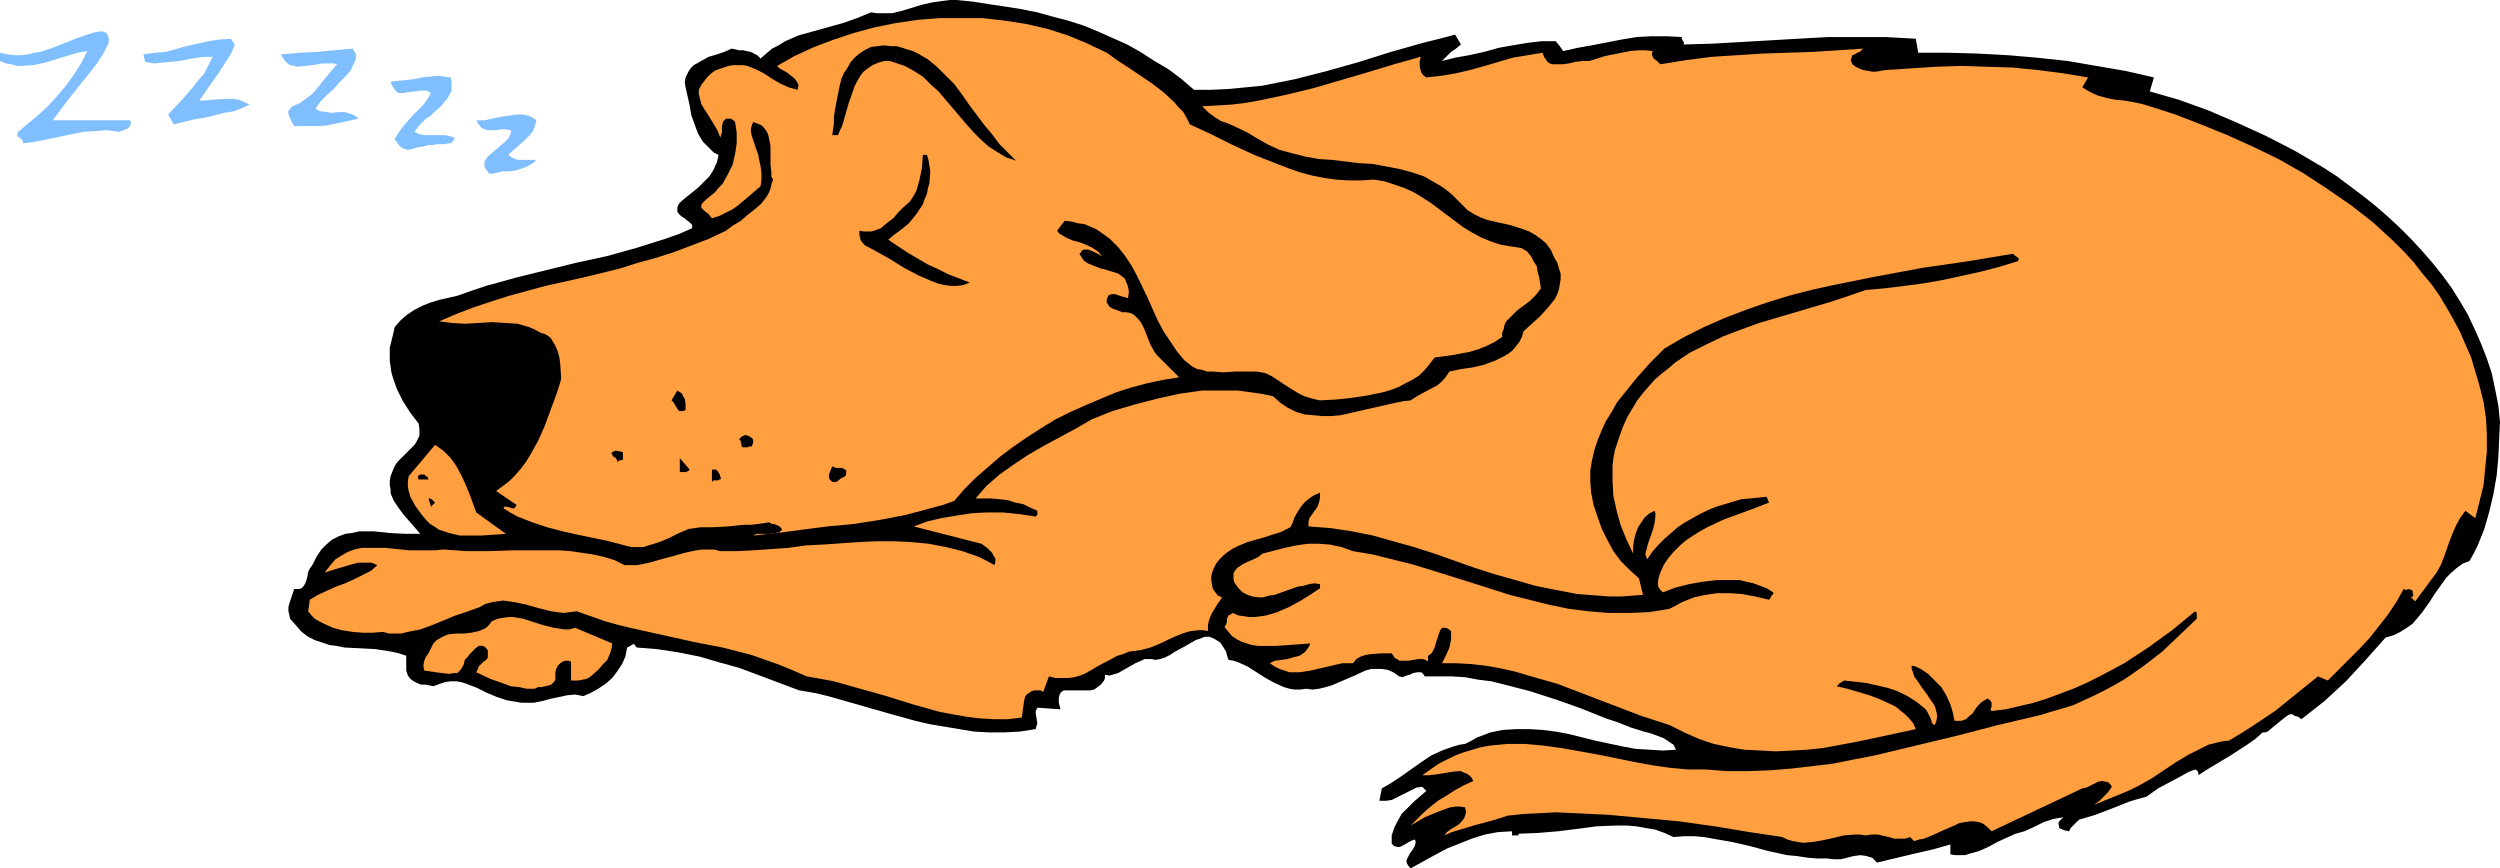 <?xml version="1.0" encoding="UTF-8" standalone="no"?>
<svg
   version="1.0"
   width="129.724mm"
   height="45.058mm"
   id="svg21"
   sodipodi:docname="Dog Sleeping 3.wmf"
   xmlns:inkscape="http://www.inkscape.org/namespaces/inkscape"
   xmlns:sodipodi="http://sodipodi.sourceforge.net/DTD/sodipodi-0.dtd"
   xmlns="http://www.w3.org/2000/svg"
   xmlns:svg="http://www.w3.org/2000/svg">
  <sodipodi:namedview
     id="namedview21"
     pagecolor="#ffffff"
     bordercolor="#000000"
     borderopacity="0.25"
     inkscape:showpageshadow="2"
     inkscape:pageopacity="0.0"
     inkscape:pagecheckerboard="0"
     inkscape:deskcolor="#d1d1d1"
     inkscape:document-units="mm" />
  <defs
     id="defs1">
    <pattern
       id="WMFhbasepattern"
       patternUnits="userSpaceOnUse"
       width="6"
       height="6"
       x="0"
       y="0" />
  </defs>
  <path
     style="fill:#000000;fill-opacity:1;fill-rule:evenodd;stroke:none"
     d="m 234.158,17.611 h 3.394 l 3.394,-0.162 3.394,-0.323 3.232,-0.323 3.232,-0.646 3.232,-0.646 6.302,-1.616 6.302,-1.777 6.141,-1.939 6.302,-1.777 3.232,-0.808 3.07,-0.808 1.131,1.939 -0.97,0.808 -0.97,0.646 -0.808,0.808 -0.97,0.969 2.586,-0.646 2.747,-0.485 2.909,-0.646 2.909,-0.808 2.747,-0.485 2.909,-0.485 2.747,-0.323 h 2.747 l 0.808,0.969 0.323,0.485 0.323,0.485 2.909,-0.646 2.747,-0.485 5.818,-1.131 2.909,-0.485 2.909,-0.162 h 3.07 l 2.909,0.162 v 0.323 l 0.162,0.323 0.323,0.485 -0.162,0.323 5.656,-0.162 5.656,-0.323 11.15,-0.646 5.818,-0.323 h 5.656 5.818 l 5.818,0.323 0.485,2.747 v 0 h 5.818 l 5.818,0.162 5.979,0.323 5.656,0.485 5.979,0.646 5.656,0.969 5.656,0.969 5.656,1.293 -0.808,2.747 5.656,1.616 5.818,2.1 5.656,2.424 5.656,2.585 5.656,2.908 2.747,1.616 2.747,1.616 2.747,1.777 2.586,1.939 2.586,1.939 2.424,1.939 2.424,2.1 2.262,2.1 2.262,2.262 2.101,2.262 2.101,2.424 1.939,2.424 1.778,2.424 1.616,2.585 1.616,2.747 1.293,2.747 1.293,2.908 1.131,2.908 0.97,2.908 0.646,3.07 0.646,3.231 0.323,3.231 -0.162,3.393 -0.162,3.555 -0.323,3.555 -0.646,3.716 -0.808,3.393 -0.97,3.393 -1.293,3.231 -0.808,1.616 -0.808,1.454 -1.293,0.485 -1.131,0.808 -1.131,0.969 -0.97,0.969 -1.616,2.262 -0.808,1.131 -0.808,1.293 -1.616,2.262 -0.808,0.969 -0.97,1.131 -1.131,0.808 -1.293,0.808 -1.293,0.646 -1.616,0.485 -3.878,4.362 -3.878,4.201 -2.101,1.939 -2.101,1.939 -2.262,1.777 -2.262,1.777 -0.646,-0.485 -0.646,-0.162 -0.485,-0.323 h -0.485 l -0.323,0.162 -0.485,0.323 -0.808,0.646 -0.808,0.646 -0.97,0.808 -0.97,0.808 -0.485,0.162 h -0.485 l -1.454,1.293 -1.616,1.131 -3.232,2.1 -3.232,1.939 -1.616,0.969 -1.454,0.969 v -0.323 l -0.162,-0.485 -0.162,-0.162 -0.323,-0.162 -1.293,0.485 -1.131,0.646 -2.424,1.293 -2.424,1.293 -2.262,1.616 -1.778,0.485 -1.616,0.485 -3.232,1.293 -3.394,1.293 -1.616,0.485 -1.616,0.485 -0.646,0.646 -0.485,0.485 -0.485,0.485 -0.323,0.646 -0.808,-0.162 -0.808,-0.323 -0.323,-0.162 v -0.323 l -0.162,-0.485 0.162,-0.485 0.808,-0.808 -0.97,0.162 -0.97,0.162 -1.939,0.646 -1.939,0.969 -1.778,0.808 -1.778,0.485 -1.778,0.808 -1.778,0.808 -1.778,0.969 -1.778,0.808 -1.778,0.485 -0.97,0.323 h -0.808 -1.131 l -0.97,-0.162 v -1.939 l -3.394,0.969 -3.555,0.808 -7.434,1.777 -0.485,-0.485 -0.485,-0.485 -0.646,-0.162 -0.485,-0.162 -1.131,-0.162 -1.293,0.162 -1.293,0.323 -1.293,0.323 h -1.293 l -1.454,-0.162 h -1.939 l -1.939,-0.162 -2.101,-0.323 -1.778,-0.162 -3.717,-0.808 -3.555,-0.969 -3.555,-0.808 -3.717,-0.646 -1.778,-0.323 -1.939,-0.162 h -1.939 l -2.101,0.162 -1.778,-0.808 -1.778,-0.646 -1.939,-0.323 -1.778,-0.323 -1.939,-0.162 h -1.939 l -3.878,0.162 -3.717,0.485 -3.878,0.485 -3.878,0.323 -3.878,0.162 v 0.162 0.162 h -0.323 -0.646 -0.323 v -0.808 l -2.747,0.162 -2.586,0.485 -2.586,0.808 -2.424,0.969 -2.424,0.969 -2.424,1.293 -4.686,2.585 -0.323,-0.323 -0.323,-0.485 -0.162,-0.323 v -0.485 l 0.323,-0.646 0.323,-0.646 0.485,-0.646 0.485,-0.808 0.162,-0.646 v -0.323 l -0.162,-0.323 -0.485,0.162 -0.646,0.323 -1.131,0.646 -0.646,0.323 h -0.485 l -0.646,-0.162 -0.323,-0.323 -0.162,-0.162 v -0.808 -0.808 l 0.485,-1.454 0.646,-1.293 0.808,-1.454 1.131,-1.131 1.293,-1.293 2.424,-2.1 -0.808,-0.808 -1.131,0.162 -0.97,0.485 -1.939,0.969 -0.97,0.485 -0.97,0.485 -1.131,0.162 h -0.646 -0.646 l 0.485,-2.424 1.939,-1.131 1.939,-1.293 3.878,-2.747 1.939,-1.293 2.101,-0.969 2.262,-0.808 1.131,-0.323 1.131,-0.162 1.293,-0.646 1.131,-0.646 1.293,-0.485 1.293,-0.485 2.424,-0.485 2.586,-0.162 h 2.586 l 2.586,0.162 2.586,0.323 2.586,0.485 5.171,1.293 5.333,1.131 2.586,0.485 2.747,0.162 2.586,0.162 2.586,-0.162 -0.485,-0.969 -0.97,-0.646 -0.97,-0.646 -1.293,-0.485 -1.293,-0.485 -1.293,-0.323 -2.586,-0.808 -2.424,-0.969 -2.424,-0.808 -4.848,-1.939 -5.01,-1.777 -5.01,-1.616 -5.01,-1.293 -2.586,-0.646 -2.586,-0.323 -2.586,-0.485 -2.586,-0.162 h -2.747 -2.586 l -0.162,-0.323 -0.323,-0.323 -0.162,-0.162 h -0.323 -0.485 l -0.808,0.162 -0.646,0.323 -0.646,0.162 -0.808,0.323 -0.646,-0.162 -1.131,-0.808 -1.131,-0.485 -1.131,-0.162 h -1.131 -0.97 l -1.131,0.323 -2.101,0.969 -2.262,0.969 -2.262,0.969 -1.131,0.323 -1.293,0.323 -1.293,0.162 -1.293,-0.162 -1.131,0.162 h -1.131 l -0.97,-0.162 -1.131,-0.323 -1.778,-0.808 -1.778,-0.969 -1.778,-1.131 -1.778,-1.131 -1.778,-0.808 -0.97,-0.323 -0.97,-0.162 -0.323,-0.969 -0.162,-0.646 -0.485,-0.808 -0.323,-0.485 -0.323,-0.485 -0.485,-0.323 -0.808,-0.485 -0.808,-0.323 h -0.97 l -0.808,0.323 -0.97,0.323 -1.939,1.131 -2.101,1.131 -0.97,0.646 -0.97,0.485 -0.97,0.323 -0.97,0.162 -0.646,-0.162 h -0.808 -0.646 l -0.646,0.323 -1.131,0.485 -2.262,1.293 -1.131,0.646 -1.131,0.323 -0.646,0.162 -0.808,-0.162 v 0.646 l -0.162,0.485 -0.646,0.808 -0.646,0.485 -0.646,0.485 -0.808,0.162 h -0.97 -1.778 -0.808 -0.808 -0.808 l -0.485,0.323 -0.323,0.485 -0.162,0.646 v 0.485 0.485 l 0.162,0.646 0.162,0.646 -4.525,-0.323 -0.323,0.646 v 0.485 l 0.162,0.969 0.162,0.969 -0.162,0.485 -0.162,0.646 -3.07,0.485 -3.07,0.162 h -3.07 l -2.909,-0.162 -2.909,-0.485 -2.909,-0.485 -2.909,-0.485 -2.747,-0.646 -5.818,-1.616 -5.656,-1.616 -5.656,-1.616 -2.747,-0.646 -2.909,-0.485 -7.757,-2.908 -3.878,-1.454 -4.04,-1.131 -3.878,-1.131 -4.04,-0.808 -4.202,-0.646 -4.04,-0.323 -0.323,-0.323 -0.162,-0.323 h -0.162 -0.162 l -0.485,0.323 -0.646,0.323 -0.162,0.969 -0.162,0.808 -0.646,1.454 -0.97,1.454 -0.97,1.293 -1.293,1.131 -1.454,0.969 -1.454,0.808 -1.454,0.646 -0.808,-0.162 -0.808,-0.162 -1.616,0.162 -1.454,0.323 -1.616,0.323 -1.778,0.485 -1.616,0.323 h -1.616 -0.808 l -0.97,-0.162 -0.97,-0.162 -0.97,-0.162 -1.939,-0.646 -1.939,-0.808 -1.939,-0.969 -2.101,-0.808 -0.97,-0.323 -0.97,-0.162 H 88.395 l -1.131,0.162 -0.97,0.323 -1.293,0.485 -1.616,-0.323 h -0.808 l -0.808,-0.323 -0.646,-0.323 -0.646,-0.485 -0.485,-0.646 -0.323,-0.969 v -2.908 l -1.454,-0.485 -1.454,-0.323 -3.07,-0.485 -3.07,-0.162 -3.07,-0.162 -1.616,-0.323 -1.293,-0.162 -1.454,-0.485 -1.454,-0.485 -1.293,-0.646 -1.293,-0.969 -1.131,-1.293 -1.131,-1.293 -0.162,-0.808 -0.162,-0.646 v -0.808 l 0.162,-0.646 0.485,-1.454 0.485,-1.454 h 0.646 0.323 l 0.485,-0.162 0.323,-0.323 0.323,-0.485 0.323,-0.808 0.162,-0.646 0.162,-0.969 0.323,-0.646 0.485,-0.646 0.808,-1.616 0.97,-1.454 0.97,-0.969 1.131,-0.969 1.293,-0.646 1.293,-0.485 1.293,-0.162 1.454,-0.323 h 1.454 1.454 l 3.07,0.323 3.07,0.162 h 2.909 l -0.97,-1.131 -1.131,-1.293 -1.131,-1.293 -0.97,-1.293 -0.97,-1.454 -0.646,-1.454 v -0.808 l -0.162,-0.808 v -0.808 l 0.162,-0.969 0.323,-0.808 0.323,-0.808 0.323,-0.646 0.485,-0.646 2.101,-2.1 1.131,-1.131 0.323,-0.485 0.323,-0.646 0.323,-0.646 V 84.664 84.018 l -0.162,-0.969 -1.616,-2.1 -1.454,-2.262 -1.131,-2.262 -0.808,-2.262 -0.323,-1.131 -0.162,-1.131 -0.162,-1.131 v -1.293 -1.293 l 0.323,-1.293 0.323,-1.293 0.323,-1.454 1.131,-1.293 1.293,-1.131 1.454,-0.969 1.616,-0.808 1.616,-0.646 1.616,-0.485 3.555,-0.808 2.747,-0.969 2.909,-0.969 5.818,-1.616 11.797,-2.908 5.979,-1.293 5.818,-1.616 5.656,-1.777 2.747,-0.969 2.586,-1.131 v -0.323 -0.323 l -0.485,-0.485 -0.646,-0.485 -0.323,-0.323 -0.323,-0.162 -0.646,-0.485 -0.485,-0.646 v -0.323 -0.485 l 0.162,-0.485 0.323,-0.485 1.131,-0.969 2.424,-1.939 1.131,-1.131 1.131,-1.131 0.808,-1.293 0.646,-1.454 0.162,-0.646 0.162,-0.808 -0.97,-0.485 -0.808,-0.808 -0.646,-0.646 -0.646,-0.646 -0.97,-1.616 -0.646,-1.777 -0.646,-1.777 -0.323,-1.939 -0.808,-3.555 -0.162,-0.969 0.162,-0.969 0.323,-0.646 0.323,-0.646 0.485,-0.646 0.485,-0.485 1.454,-0.808 1.454,-0.808 1.616,-0.485 1.454,-0.485 1.454,-0.646 1.454,0.323 h 0.808 l 0.646,0.162 0.808,0.162 0.646,0.323 0.646,0.323 0.646,0.646 1.131,-0.969 1.131,-0.969 1.293,-0.646 1.293,-0.808 2.586,-1.131 2.909,-0.808 5.818,-1.616 2.747,-0.969 2.747,-1.131 1.131,0.162 h 1.131 1.939 l 1.939,-0.485 3.717,-1.131 2.101,-0.485 2.262,-0.323 L 186.325,0 h 1.293 l 3.232,0.323 3.07,0.485 3.232,0.485 3.07,0.485 3.232,0.646 2.909,0.808 3.07,0.808 3.07,0.969 2.747,1.131 2.909,1.293 2.909,1.293 2.586,1.454 2.747,1.777 2.747,1.616 2.586,1.939 z"
     id="path1" />
  <path
     style="fill:#ff9f3f;fill-opacity:1;fill-rule:evenodd;stroke:none"
     d="m 233.35,24.397 4.202,1.939 4.202,2.1 4.202,1.939 4.525,1.777 2.101,0.808 2.262,0.808 2.424,0.646 2.424,0.485 2.262,0.323 2.424,0.162 h 2.586 l 2.424,-0.162 2.101,0.323 1.939,0.646 1.939,0.646 1.778,0.808 1.616,0.969 1.778,1.131 3.232,2.424 3.232,2.424 1.616,0.969 1.778,0.969 1.939,0.808 1.939,0.646 1.939,0.323 2.101,0.323 1.131,0.646 0.808,0.969 0.485,0.969 0.646,0.969 0.162,1.131 0.323,1.131 0.323,2.1 -0.97,1.293 -1.131,1.131 -2.586,1.939 -0.97,0.969 -1.131,1.131 -0.323,0.646 -0.162,0.808 -0.323,0.808 v 0.808 l -1.454,0.969 -1.616,0.808 -1.616,0.646 -1.616,0.485 -3.394,0.646 -3.555,0.485 -0.97,1.293 -0.97,1.131 -1.131,1.131 -1.293,0.808 -1.293,0.646 -1.454,0.808 -1.293,0.485 -1.616,0.485 -3.07,0.646 -3.232,0.485 -3.07,0.323 -3.07,0.162 -1.454,-0.323 -1.616,-0.485 -1.293,-0.646 -1.293,-0.808 -1.293,-0.808 -2.424,-1.616 -1.293,-0.646 -0.808,-0.162 -0.97,-0.162 h -2.101 -2.101 l -2.262,0.162 -2.101,-0.162 h -1.131 l -0.97,-0.323 -0.97,-0.162 -0.97,-0.485 -0.808,-0.646 -0.808,-0.646 -1.454,-1.777 -1.293,-1.939 -1.293,-1.939 -1.131,-2.1 -1.939,-4.362 -2.101,-4.362 -1.131,-2.1 -1.293,-1.939 -1.293,-1.616 -1.616,-1.616 -1.778,-1.293 -0.97,-0.646 -1.131,-0.485 -1.131,-0.485 -1.293,-0.162 -1.131,-0.323 -1.454,-0.162 -1.454,1.939 0.323,0.485 0.485,0.323 1.131,0.646 1.131,0.485 1.293,0.323 1.293,0.485 1.293,0.646 0.97,0.646 0.485,0.485 0.485,0.646 -0.162,-0.162 -0.485,-0.323 -0.646,-0.323 -0.646,-0.323 -0.808,-0.323 h -0.808 -0.162 l -0.323,0.162 -0.162,0.323 -0.323,0.323 0.485,0.808 0.485,0.646 0.808,0.485 0.808,0.323 1.616,0.646 0.808,0.162 0.97,0.323 1.616,0.485 0.646,0.485 0.646,0.485 0.323,0.808 0.323,0.808 0.162,0.969 -0.162,1.293 -0.485,-0.162 -0.646,-0.162 -1.454,-0.485 h -0.646 l -0.485,0.162 -0.162,0.162 -0.162,0.323 -0.162,0.485 v 0.485 l 0.323,0.485 0.162,0.323 0.808,0.485 0.97,0.323 0.808,0.323 h 0.808 l 0.808,0.162 0.646,0.323 0.485,0.485 0.485,0.485 0.485,0.646 0.646,1.293 1.131,2.908 0.808,1.454 0.485,0.646 0.485,0.485 3.878,3.878 -3.07,0.485 -3.07,0.646 -3.07,0.808 -3.07,0.969 -3.07,1.293 -3.07,1.293 -2.909,1.293 -2.909,1.454 -2.909,1.777 -2.747,1.777 -2.586,1.777 -2.586,1.939 -2.424,2.1 -2.424,2.1 -2.262,2.262 -1.939,2.262 -2.262,0.808 -2.424,0.646 -4.848,1.293 -5.01,0.969 -5.171,0.808 -5.171,0.485 -5.01,0.646 -4.848,0.646 -4.686,0.485 0.646,-0.323 h 0.808 2.262 l 0.646,-0.162 0.808,-0.162 0.485,-0.485 -0.162,-0.323 -0.323,-0.323 -0.646,-0.323 -0.485,-0.162 h -0.323 l -0.646,-0.323 -0.97,0.162 -1.131,0.162 -1.454,0.162 h -1.454 l -3.07,0.323 -3.07,0.162 h -1.293 -0.97 l -1.131,0.162 -1.131,0.162 -1.939,0.808 -1.939,0.969 -1.939,0.808 -2.101,0.646 -0.97,0.323 h -1.293 -1.131 l -1.293,-0.323 -3.07,-0.808 -3.07,-0.646 -3.07,-0.646 -2.909,-0.646 -3.07,-0.808 -2.909,-0.969 -2.909,-1.131 -1.454,-0.808 -1.293,-0.808 0.162,-0.323 h 0.323 l 0.808,0.162 0.323,0.162 h 0.485 l 0.162,-0.162 0.323,-0.485 -4.04,-2.747 1.293,-0.969 1.293,-0.969 1.131,-1.131 1.131,-1.293 0.97,-1.293 0.808,-1.293 1.616,-2.908 1.293,-2.908 1.131,-3.07 1.131,-3.07 0.485,-1.454 0.485,-1.616 -0.162,-2.585 -0.162,-1.454 -0.323,-1.293 -0.485,-1.131 -0.646,-1.131 -0.323,-0.485 -0.646,-0.485 -0.646,-0.323 -0.646,-0.162 -1.131,-0.646 -1.131,-0.485 -1.131,-0.323 -1.131,-0.323 -2.424,-0.162 -2.586,-0.162 -2.586,0.162 -2.747,0.162 -2.586,-0.162 -2.424,-0.323 3.394,-1.454 3.394,-1.293 3.394,-1.131 3.555,-1.131 7.11,-1.939 7.272,-1.616 7.272,-1.777 3.555,-1.131 3.555,-0.969 3.555,-1.131 3.394,-1.293 3.394,-1.293 3.394,-1.616 1.293,-0.969 1.616,-0.969 1.293,-1.131 1.454,-1.131 1.293,-1.131 0.97,-1.293 0.485,-0.808 0.323,-0.808 0.162,-0.808 0.323,-0.969 -0.323,-0.646 v -0.808 l -0.162,-1.616 v -1.777 -1.777 l -0.323,-1.616 -0.162,-0.646 -0.323,-0.646 -0.485,-0.646 -0.485,-0.485 -0.808,-0.323 -0.808,-0.323 -0.323,0.808 -0.162,0.808 0.162,0.969 0.323,0.969 0.646,1.939 0.323,0.808 0.162,0.969 0.323,1.454 0.162,1.293 v 1.293 l -0.162,1.293 -2.262,1.939 -2.101,1.777 -1.131,0.808 -1.293,0.646 -1.293,0.646 -1.454,0.485 -0.808,-0.969 -0.485,-0.323 -0.485,-0.485 -0.323,-0.323 v -0.485 l 0.162,-0.323 0.162,-0.162 0.323,-0.323 0.323,-0.323 0.808,-0.646 0.97,-0.808 0.646,-0.808 0.808,-0.808 0.97,-1.777 0.97,-1.939 0.485,-2.1 0.323,-2.1 v -2.1 l -0.323,-2.1 -0.323,-0.323 -0.485,-0.323 h -0.485 -0.485 l -0.485,0.485 -0.162,0.323 -0.162,0.969 v 0.969 l -0.162,0.485 -0.162,0.485 -0.485,-1.293 -0.646,-1.131 -1.293,-2.1 -0.646,-0.969 -0.646,-1.131 -0.323,-1.293 -0.162,-0.646 v -0.808 l 0.485,-0.969 0.646,-0.808 0.485,-0.646 0.646,-0.646 0.808,-0.646 0.808,-0.323 0.97,-0.323 0.97,-0.323 0.97,-0.162 h 0.97 0.97 l 0.808,0.162 1.616,0.646 1.616,0.808 1.454,0.969 1.616,0.969 1.778,0.808 1.778,0.485 0.162,-0.969 -0.323,-0.646 -0.485,-0.646 -0.646,-0.485 -0.808,-0.646 -1.454,-0.808 -0.485,-0.485 3.394,-1.939 3.878,-1.777 3.878,-1.454 3.878,-1.293 4.202,-1.131 4.04,-0.808 4.363,-0.646 4.202,-0.323 h 4.363 4.202 l 4.202,0.485 4.202,0.646 4.202,0.969 4.04,1.293 3.878,1.616 3.717,1.777 2.262,1.616 2.262,1.454 4.525,3.07 2.101,1.616 2.101,1.939 0.808,0.969 0.97,0.969 0.646,1.131 z"
     id="path2" />
  <path
     style="fill:#7fbfff;fill-opacity:1;fill-rule:evenodd;stroke:none"
     d="m 21.331,8.402 -0.97,1.939 -1.131,1.777 -1.454,1.939 -1.454,1.777 -3.07,3.878 -2.909,3.878 h 15.19 l 0.162,0.485 -0.162,0.485 -0.162,0.323 -0.323,0.323 -0.808,0.323 -0.97,0.323 -2.262,-0.323 -2.262,0.162 -2.424,0.162 -2.424,0.485 -2.262,0.485 -4.686,0.969 -2.424,0.323 V 27.79 L 4.363,27.467 3.878,26.983 3.555,26.821 3.394,26.659 V 26.336 L 3.555,25.852 5.494,24.236 7.434,22.62 9.373,20.843 11.15,18.904 l 1.778,-2.1 1.616,-2.262 1.454,-2.262 1.131,-2.262 -0.97,0.162 -0.97,0.162 -2.101,0.646 -2.101,0.646 -2.101,0.646 -2.262,0.485 -2.262,0.162 H 3.232 L 2.262,12.603 1.131,12.441 0,11.956 v -1.616 0 l 1.454,0.323 1.293,0.162 h 1.454 l 1.293,-0.162 1.293,-0.323 1.131,-0.162 2.424,-0.808 4.848,-1.939 2.424,-0.808 1.131,-0.323 1.293,-0.162 0.485,0.162 0.323,0.162 0.162,0.162 0.162,0.323 0.162,0.646 z"
     id="path3" />
  <path
     style="fill:#7fbfff;fill-opacity:1;fill-rule:evenodd;stroke:none"
     d="m 46.056,8.725 -0.646,1.616 -0.808,1.293 -1.778,2.747 -1.939,2.747 -1.778,2.585 h 1.131 l 1.293,-0.162 2.747,-0.162 h 1.293 l 1.293,0.162 1.131,0.485 0.97,0.485 -1.454,0.646 -1.616,0.646 -1.939,0.323 -1.939,0.485 -1.939,0.485 -2.101,0.323 -1.939,0.485 -1.939,0.485 -1.131,-1.939 2.586,-2.747 2.262,-2.585 1.131,-1.454 1.131,-1.293 0.808,-1.616 0.808,-1.616 h -1.616 l -1.454,0.162 -1.778,0.323 -1.616,0.323 -3.394,0.323 -1.616,0.162 -1.778,-0.323 -0.323,-1.454 2.262,-0.323 2.101,-0.162 4.04,-1.131 4.363,-0.969 2.101,-0.323 2.262,-0.162 z"
     id="path4" />
  <path
     style="fill:#000000;fill-opacity:1;fill-rule:evenodd;stroke:none"
     d="m 199.253,31.507 -1.939,-0.646 -1.616,-0.969 -1.778,-1.131 -1.454,-1.293 -1.454,-1.454 -1.454,-1.616 -2.747,-3.231 -2.747,-3.231 -1.616,-1.454 -1.454,-1.454 -1.778,-1.131 -1.778,-0.969 -1.939,-0.646 -0.97,-0.323 h -1.131 l -1.131,0.323 -1.131,0.485 -0.97,0.646 -0.808,0.646 -0.646,0.808 -0.646,1.131 -0.485,0.969 -0.323,0.969 -0.808,2.262 -0.646,2.262 -0.646,2.262 -0.485,0.969 -0.323,0.808 h -1.131 l 0.323,-2.262 v -1.293 l 0.162,-1.131 0.485,-2.585 0.485,-2.424 0.323,-1.293 0.485,-1.131 0.646,-0.969 0.646,-1.131 0.808,-0.969 0.97,-0.808 0.97,-0.646 1.293,-0.646 1.293,-0.162 1.293,-0.162 1.293,0.162 h 1.131 l 1.131,0.323 0.97,0.323 1.131,0.323 0.97,0.485 1.939,1.131 1.778,1.454 1.616,1.616 1.778,1.777 1.454,1.939 1.454,2.1 2.909,3.878 1.616,1.939 1.454,1.939 1.616,1.616 z"
     id="path5" />
  <path
     style="fill:#7fbfff;fill-opacity:1;fill-rule:evenodd;stroke:none"
     d="m 69.811,10.664 v 0.808 l -0.323,0.808 -0.323,0.646 -0.323,0.808 -1.131,1.293 -1.131,1.131 -1.131,1.293 -1.293,1.131 -1.293,1.293 -0.97,1.454 0.485,0.323 0.485,0.162 1.131,0.162 1.131,0.162 1.293,-0.162 h 1.131 l 1.131,0.323 0.808,0.323 0.485,0.323 0.323,0.323 -2.909,0.646 -3.07,0.646 -1.616,0.162 h -1.616 -1.616 -1.778 l -0.485,-0.808 -0.485,-1.131 -0.162,-0.485 v -0.485 l 0.323,-0.485 0.485,-0.485 1.454,-0.646 1.131,-0.808 1.293,-0.969 0.97,-1.131 1.939,-2.424 1.939,-2.262 -0.646,-0.162 h -0.808 -1.454 l -1.778,0.323 -1.454,0.162 -1.616,0.162 -0.646,-0.162 -0.808,-0.162 -0.485,-0.323 -0.485,-0.485 -0.485,-0.646 -0.323,-0.646 1.939,-0.162 1.778,-0.162 3.394,-0.162 1.454,-0.162 1.778,-0.162 1.778,-0.162 1.939,-0.162 z"
     id="path6" />
  <path
     style="fill:#ff9f3f;fill-opacity:1;fill-rule:evenodd;stroke:none"
     d="m 325.624,12.603 5.01,-0.808 5.01,-0.646 5.01,-0.323 5.01,-0.323 9.858,-0.323 5.01,-0.323 4.848,-0.323 -0.323,0.323 -0.323,0.323 -0.485,0.162 -0.485,0.323 -0.485,0.162 -0.162,0.485 -0.162,0.646 0.162,0.162 0.162,0.485 0.646,0.485 0.646,0.323 0.808,0.323 0.97,0.162 0.808,0.162 h 0.808 l 0.808,-0.162 0.97,-0.162 5.01,-0.323 5.01,-0.323 5.01,-0.162 4.848,0.162 5.01,0.162 5.01,0.485 5.01,0.646 4.848,0.808 -1.131,1.939 1.616,0.969 1.454,0.646 1.778,0.485 1.616,0.323 1.778,0.162 1.778,0.323 1.616,0.323 1.616,0.485 5.01,1.616 5.01,1.939 5.171,2.1 5.01,2.262 5.01,2.424 4.848,2.747 4.686,3.07 4.686,3.231 4.363,3.393 2.101,1.939 1.939,1.777 1.939,1.939 1.939,2.1 1.616,2.1 1.778,2.1 1.616,2.262 1.454,2.424 1.293,2.262 1.293,2.424 1.131,2.585 1.131,2.585 0.808,2.747 0.808,2.747 0.808,3.231 0.485,3.231 0.162,3.231 v 3.231 l -0.323,3.231 -0.323,3.393 -0.808,3.231 -0.808,3.231 -1.939,-1.454 -0.97,1.293 -0.808,1.454 -0.646,1.454 -0.646,1.616 -1.131,3.231 -0.646,1.616 -0.808,1.454 -4.202,5.655 -0.808,-0.808 0.323,-0.162 0.162,-0.162 -0.162,-0.485 v -0.162 -0.323 l -0.323,-0.162 -0.485,-0.162 -0.485,0.162 -0.485,-0.162 -1.454,2.585 -1.616,2.424 -1.778,2.262 -1.778,2.262 -1.939,2.1 -2.101,2.1 -4.202,4.201 -1.939,-0.808 -4.202,3.393 -4.202,3.393 -4.363,2.908 -2.262,1.454 -2.424,1.454 -1.454,0.162 -1.293,0.323 -1.293,0.323 -1.293,0.646 -2.586,1.293 -2.424,1.454 -2.424,1.616 -2.424,1.616 -2.586,1.454 -1.293,0.646 -1.454,0.646 -5.979,2.424 1.131,-0.808 0.808,-0.808 0.808,-0.808 0.808,-1.131 -0.323,-0.485 -0.323,-0.323 -0.323,-0.162 h -0.162 l -0.808,-0.162 -0.808,0.162 -1.616,0.808 -0.646,0.323 -0.808,0.162 -17.776,8.402 -0.808,-0.808 -0.808,-0.646 -0.808,-0.323 -0.97,-0.162 h -0.808 l -1.131,0.162 -0.97,0.162 -0.97,0.485 -1.939,0.808 -2.101,0.969 -1.939,0.808 -0.97,0.162 -0.97,0.323 -0.808,-0.808 -0.97,0.323 h -0.97 -1.131 l -1.131,-0.323 -2.101,-0.485 h -1.293 l -1.131,0.162 -1.131,-0.162 h -0.97 l -2.101,0.162 -2.101,0.485 -2.101,0.485 -1.939,0.323 -1.939,0.162 -0.97,-0.162 -0.97,-0.162 -1.131,-0.323 -0.97,-0.485 -6.464,-0.969 -6.787,-1.131 -6.949,-0.969 -6.949,-0.646 -6.949,-0.646 -3.394,-0.162 -3.394,-0.162 -3.394,-0.162 -3.232,0.162 -3.232,0.162 -3.07,0.323 -3.07,0.969 -3.07,0.808 -3.232,0.969 -1.616,0.485 -1.454,0.646 0.485,-0.646 0.646,-0.485 0.808,-0.485 0.808,-0.485 0.646,-0.646 0.485,-0.646 0.323,-0.969 v -0.485 l -0.162,-0.646 -0.97,-0.162 h -0.808 l -1.131,0.162 -0.97,0.323 -2.101,0.808 -1.939,0.808 -2.747,1.616 1.131,-1.131 1.131,-1.131 1.454,-1.293 1.616,-1.293 1.616,-0.969 1.778,-1.131 1.778,-0.969 1.778,-0.808 -0.323,-0.646 -0.485,-0.485 -0.485,-0.323 -0.485,-0.162 -0.646,-0.323 h -0.485 l -1.454,0.162 -2.909,0.485 -1.454,0.162 h -1.293 l 1.616,-1.131 1.616,-1.131 1.616,-0.808 1.616,-0.808 1.778,-0.646 1.616,-0.485 1.616,-0.485 1.778,-0.323 1.778,-0.162 1.616,-0.162 h 3.555 l 3.555,0.323 3.555,0.485 7.272,1.293 7.11,1.454 3.555,0.646 3.394,0.485 3.555,0.323 h 3.394 l 4.202,0.323 h 4.202 l 4.202,-0.162 4.04,-0.323 4.202,-0.485 4.04,-0.485 4.04,-0.808 4.202,-0.808 8.08,-1.939 8.08,-1.939 8.08,-2.1 8.242,-1.939 2.101,-0.646 2.262,-0.646 2.101,-0.646 2.101,-0.969 2.101,-0.969 1.939,-0.969 2.101,-1.131 1.939,-1.131 3.717,-2.585 3.555,-2.747 3.394,-3.231 3.394,-3.231 v -0.485 -0.323 -0.323 l -0.323,-0.323 -4.525,3.716 -4.686,3.393 -4.686,3.07 -2.424,1.293 -2.424,1.293 -2.586,1.293 -2.586,1.131 -2.586,0.969 -2.586,0.969 -2.586,0.808 -2.747,0.646 -2.747,0.646 -2.747,0.323 -0.162,-0.162 v -0.323 l 0.162,-0.323 v -0.808 l -0.162,-0.323 -0.323,-0.323 -0.323,-0.162 -1.131,0.646 -0.646,0.646 -0.646,0.808 -0.485,0.808 -0.646,0.485 -0.646,0.646 -0.485,0.162 -0.485,0.162 h -0.646 -0.646 l -0.323,-1.616 -0.485,-1.616 -0.808,-1.777 -0.97,-1.616 -1.293,-1.293 -1.293,-1.293 -1.454,-0.969 -0.97,-0.485 -0.808,-0.162 v 0.646 l 0.323,0.808 0.162,0.646 0.485,0.646 0.97,1.454 0.97,1.293 0.97,1.454 0.485,0.646 0.323,0.808 0.162,0.646 0.162,0.808 -0.162,0.969 -0.323,0.808 -0.323,-0.162 -0.162,-0.162 -0.162,-0.485 -0.162,-0.485 -0.485,-0.969 -0.162,-0.323 -0.323,-0.485 -0.97,-0.808 -0.808,-0.646 -1.778,-1.131 -1.939,-0.969 -1.939,-0.646 -2.101,-0.485 -2.101,-0.485 -4.363,-0.485 -0.485,0.323 -0.323,0.162 -0.323,0.323 -0.323,0.323 2.101,0.485 4.363,1.293 2.101,0.808 2.101,0.969 0.97,0.485 0.97,0.808 0.808,0.646 0.808,0.808 0.808,0.969 0.485,1.131 -5.979,1.293 -6.141,1.293 -6.141,1.131 -3.07,0.323 -3.07,0.162 -3.07,0.162 -3.07,-0.162 -3.07,-0.162 -2.909,-0.485 -3.07,-0.646 -2.909,-0.969 -2.909,-1.293 -2.909,-1.454 -5.494,-1.777 -5.494,-2.1 -5.494,-2.1 -5.494,-2.1 -5.656,-1.616 -2.747,-0.808 -2.909,-0.646 -2.747,-0.485 -2.909,-0.323 -2.909,-0.162 h -2.747 l 0.808,-1.616 0.646,-1.454 0.323,-1.616 v -1.616 l -0.646,-0.485 -0.485,-0.162 h -0.485 l -0.323,0.162 -0.162,0.323 -0.162,0.323 -0.323,0.969 -0.323,0.969 -0.323,1.131 -0.485,0.969 -0.323,0.323 -0.485,0.323 v 1.131 l -0.485,-0.323 -0.485,-0.162 h -0.97 l -0.97,0.162 -0.97,0.162 h -0.808 -0.97 l -0.323,-0.323 -0.485,-0.162 -0.323,-0.485 -0.323,-0.485 h -0.97 -0.97 l -2.262,0.162 -0.97,0.162 -0.97,0.323 -0.808,0.485 -0.646,0.808 h -1.131 -0.97 l -2.101,0.485 -4.202,0.969 -2.101,0.323 h -0.97 -0.97 l -0.97,-0.323 -0.97,-0.323 -0.97,-0.485 -0.97,-0.646 0.97,-0.485 1.293,-0.162 1.131,-0.162 1.131,-0.323 1.293,-0.323 0.97,-0.646 0.323,-0.323 0.323,-0.485 0.323,-0.485 0.162,-0.485 -2.101,0.162 -4.686,0.323 h -2.424 -0.97 l -1.131,-0.162 -1.131,-0.323 -0.97,-0.323 -0.97,-0.485 -0.97,-0.646 -0.646,-0.808 -0.808,-0.969 0.323,-0.485 0.162,-0.485 v -0.646 l 0.162,-0.323 0.162,-0.323 0.323,-0.162 0.485,-0.323 1.131,0.485 1.131,0.162 0.97,0.162 h 1.131 l 1.131,-0.162 1.131,-0.162 2.101,-0.646 2.262,-0.969 2.101,-1.131 2.101,-1.293 1.939,-1.293 v -0.808 l -1.131,-0.162 -0.97,0.162 -1.131,0.323 -1.131,0.162 -2.262,0.808 -2.262,0.808 -1.131,0.162 -1.131,0.323 h -0.97 l -1.131,-0.162 -0.97,-0.323 -0.97,-0.485 -0.808,-0.808 -0.808,-1.131 -0.162,-0.646 v -0.646 -0.485 l 0.162,-0.323 0.323,-0.485 0.323,-0.323 0.97,-0.646 0.97,-0.485 1.131,-0.485 0.97,-0.485 0.808,-0.646 4.363,-1.131 2.262,-0.485 2.262,-0.323 h 2.262 l 2.101,0.162 2.262,0.485 2.262,0.808 3.878,0.646 3.878,0.969 3.878,0.969 3.717,1.131 7.757,2.424 7.595,2.424 3.878,0.969 3.878,0.969 3.878,0.808 3.878,0.485 3.878,0.323 h 4.04 l 3.878,-0.162 2.101,-0.323 1.939,-0.323 1.293,-0.646 1.131,-0.646 2.424,-0.969 2.262,-0.485 2.262,-0.323 h 2.424 l 2.424,0.162 2.586,0.485 2.747,0.646 0.323,-0.485 0.162,-0.323 0.323,-0.323 v -0.323 l -1.293,-0.808 -1.293,-0.485 -1.293,-0.485 -1.454,-0.323 -1.293,-0.323 h -1.454 -2.747 l -2.909,0.323 -2.747,0.485 -2.586,0.646 -2.586,0.969 -0.485,-0.485 -0.323,-0.485 -0.162,-0.485 v -0.323 l 0.162,-1.131 0.162,-0.485 0.162,-0.485 0.646,-1.454 0.97,-1.454 0.97,-1.131 1.293,-1.293 1.131,-0.969 1.454,-0.969 1.293,-0.808 1.454,-0.808 3.07,-1.454 3.07,-1.131 3.07,-1.131 2.909,-1.131 -0.485,-1.131 -1.616,0.162 -1.616,0.162 -1.778,0.162 -1.616,0.485 -1.616,0.485 -1.616,0.485 -1.616,0.646 -1.616,0.808 -1.454,0.808 -1.454,0.808 -1.454,0.969 -1.293,1.131 -1.293,1.131 -1.293,1.293 -1.131,1.293 -0.97,1.454 -0.162,-0.485 -0.162,-0.323 v -0.485 l 0.162,-0.485 0.323,-1.293 0.97,-2.747 0.323,-1.293 0.162,-1.293 v -0.646 l -0.162,-0.485 -0.97,0.485 -0.97,0.808 -0.646,0.969 -0.646,0.969 -0.485,1.293 -0.323,1.293 -0.162,1.293 v 1.293 l -1.293,-2.747 -1.131,-2.747 -0.808,-2.908 -0.646,-2.908 -0.162,-2.908 v -1.616 -1.454 l 0.162,-1.454 0.323,-1.616 0.485,-1.454 0.485,-1.454 0.646,-1.777 0.808,-1.777 0.97,-1.616 0.97,-1.616 1.131,-1.454 1.131,-1.293 1.131,-1.293 1.293,-1.131 1.454,-1.131 1.293,-1.131 2.909,-1.939 3.232,-1.616 3.394,-1.616 3.394,-1.293 3.555,-1.293 7.11,-2.1 7.11,-2.1 3.394,-1.131 3.232,-1.131 3.717,-0.323 3.878,-0.485 3.717,-0.485 3.717,-0.646 3.717,-0.808 3.717,-0.808 3.717,-0.969 3.717,-1.131 0.162,-0.323 V 50.734 l -0.323,-0.323 -0.485,-0.323 -0.323,-0.323 -8.726,1.454 -8.888,1.293 -8.726,1.616 -8.888,1.777 -4.363,0.969 -4.363,1.131 -4.202,1.293 -4.202,1.454 -4.202,1.616 -4.04,1.777 -3.878,1.939 -3.878,2.262 -2.747,2.747 -2.747,3.07 -2.586,3.231 -1.293,1.616 -0.97,1.777 -1.131,1.777 -0.808,1.777 -0.808,1.939 -0.646,1.939 -0.485,2.1 -0.323,1.939 v 2.262 l 0.162,2.1 0.485,2.424 0.808,2.424 0.808,2.262 1.131,2.262 1.131,2.1 1.454,1.939 1.778,1.777 1.778,1.616 0.808,3.231 -2.101,0.162 -2.262,0.162 h -2.262 l -2.101,-0.162 -4.202,-0.323 -4.202,-0.808 -4.04,-0.808 -3.878,-1.131 -4.04,-1.131 -4.04,-1.293 -7.757,-2.747 -4.04,-1.293 -4.04,-1.131 -4.04,-1.131 -4.04,-0.808 -4.202,-0.646 -4.363,-0.323 v -0.808 l 0.162,-0.808 0.485,-0.646 1.131,-1.616 0.323,-0.969 0.162,-0.808 v -0.485 -0.485 l -1.131,0.485 -0.97,0.646 -0.97,0.808 -0.646,0.808 -0.646,0.969 -0.646,1.131 -0.323,0.969 -0.485,0.969 -1.939,0.969 -2.101,0.646 -0.97,0.323 -1.131,0.323 -2.262,0.646 -1.939,0.808 -0.97,0.485 -0.97,0.646 -0.808,0.646 -0.808,0.808 -0.646,0.808 -0.485,0.969 -0.323,0.808 -0.162,0.808 v 0.808 l 0.162,0.808 0.162,0.808 0.485,0.646 0.485,0.646 0.808,0.323 -0.485,0.808 -0.485,0.646 -0.97,1.616 -0.323,0.646 -0.323,0.969 -0.162,0.808 v 1.131 l -0.808,-0.162 h -0.97 l -1.616,0.162 -1.616,0.485 -1.616,0.646 -3.07,1.454 -1.616,0.646 -1.778,0.485 -1.131,0.162 -1.293,0.162 -1.131,0.485 -1.131,0.323 -2.101,1.131 -0.97,0.485 -1.131,0.646 -1.939,1.131 -1.131,0.485 -1.131,0.323 -1.131,0.162 h -1.293 -1.293 l -1.293,-0.323 -1.131,3.07 -0.485,-0.323 h -0.646 -0.646 l -0.485,0.162 -0.485,0.323 -0.485,0.323 -0.323,0.485 -0.162,0.646 -0.485,3.393 v 0 l -2.747,0.323 h -2.747 l -2.747,-0.162 -2.586,-0.323 -2.747,-0.485 -2.586,-0.485 -5.171,-1.454 -5.171,-1.616 -5.171,-1.454 -5.171,-1.454 -2.586,-0.485 -2.747,-0.485 -2.586,-1.131 -2.747,-1.131 -2.747,-0.969 -2.747,-0.969 -5.656,-1.454 -5.818,-1.131 -5.818,-1.293 -5.818,-1.293 -2.747,-0.646 -2.909,-0.808 -2.747,-0.969 -2.747,-0.969 -1.293,0.162 -1.293,0.162 -1.293,-0.162 -1.131,-0.162 -2.586,-0.646 -2.262,-0.646 -2.262,-0.485 -1.131,-0.162 -1.131,-0.162 -1.293,0.162 -0.97,0.162 -1.293,0.323 -1.131,0.646 -2.262,0.808 -2.424,0.808 -4.686,1.939 -2.262,0.808 -2.424,0.485 -1.293,0.323 h -1.131 -1.293 l -1.131,-0.323 -2.101,0.162 H 71.104 l -1.939,-0.162 -2.101,-0.323 -1.778,-0.485 -1.778,-0.808 -0.97,-0.485 -0.808,-0.485 -0.646,-0.646 -0.646,-0.808 0.323,-2.262 1.616,-0.969 1.778,-0.808 1.778,-0.808 1.778,-0.646 1.778,-0.808 1.616,-0.808 1.616,-0.808 1.293,-1.131 -1.131,-0.485 h -1.293 -1.293 l -1.293,0.323 -2.747,0.808 -2.586,0.808 1.131,-1.454 0.97,-1.131 1.293,-0.808 1.131,-0.646 1.293,-0.485 1.454,-0.323 h 1.454 1.454 1.616 l 3.232,0.323 1.616,0.162 h 3.394 1.616 l 1.616,-0.162 2.262,0.162 2.262,0.162 h 4.525 l 4.525,-0.162 h 4.686 4.525 l 2.262,0.162 2.101,0.323 2.262,0.323 2.101,0.485 2.101,0.646 1.939,0.969 h 1.293 1.131 l 2.424,-0.485 2.262,-0.646 2.424,-0.646 2.262,-0.646 2.262,-0.485 1.131,-0.162 h 1.131 1.293 l 1.131,0.323 h 3.232 l 3.232,-0.162 6.949,-0.485 3.394,-0.485 3.394,-0.162 6.949,-0.485 3.394,-0.162 h 3.555 l 3.394,0.162 3.394,0.323 3.394,0.646 3.232,0.808 3.232,1.131 1.616,0.808 1.454,0.808 0.162,-0.646 v -0.646 l -0.323,-0.485 -0.323,-0.646 -0.97,-0.969 -1.131,-0.808 -13.251,-3.393 2.586,-0.969 2.747,-0.646 2.909,-0.485 3.07,-0.485 3.07,-0.162 h 3.07 l 3.232,0.323 3.232,0.485 0.162,-0.162 0.162,-0.323 v -0.646 l -1.454,-0.646 -1.293,-0.646 -1.616,-0.323 -1.454,-0.485 -1.616,-0.162 -1.616,-0.162 h -1.454 -1.616 l 0.97,-1.131 1.131,-1.293 1.293,-1.131 1.293,-1.131 2.747,-1.939 2.909,-1.939 3.07,-1.777 6.302,-3.393 3.07,-1.777 4.04,-1.616 4.363,-1.293 4.363,-1.131 4.363,-0.969 2.262,-0.323 2.262,-0.323 h 2.424 2.262 2.262 l 2.424,0.323 2.262,0.323 2.262,0.485 1.454,1.293 1.454,0.969 1.616,0.808 1.616,0.485 1.778,0.162 1.778,0.162 h 1.778 l 1.778,-0.162 3.555,-0.808 3.555,-0.808 3.555,-0.808 1.616,-0.323 1.454,-0.162 0.97,-0.646 1.131,-0.646 2.101,-1.131 0.97,-0.485 0.97,-0.808 0.808,-0.969 0.646,-0.969 2.262,-0.485 2.262,-0.323 2.101,-0.485 2.262,-0.808 0.97,-0.485 0.97,-0.485 0.808,-0.485 0.808,-0.646 0.646,-0.808 0.646,-0.808 0.485,-0.969 0.323,-1.131 1.616,-1.454 1.616,-1.454 1.616,-1.777 1.293,-1.616 0.485,-0.969 0.323,-0.969 0.162,-0.969 0.162,-0.969 v -1.131 l -0.323,-0.969 -0.323,-1.131 -0.646,-1.131 -0.646,-1.454 -0.97,-1.293 -0.97,-0.808 -1.131,-0.808 -1.131,-0.646 -1.293,-0.485 -2.586,-0.808 -1.454,-0.323 -2.909,-0.646 -1.293,-0.485 -1.293,-0.646 -1.293,-0.808 -0.97,-0.969 -1.131,-1.131 -0.97,-0.969 -0.97,-0.808 -1.131,-0.808 -1.131,-0.646 -2.262,-1.293 -2.424,-0.808 -2.424,-0.646 -2.586,-0.485 -2.586,-0.485 -2.747,-0.162 -5.333,-0.646 -2.586,-0.162 -2.586,-0.485 -2.586,-0.646 -2.424,-0.646 -2.424,-1.131 -2.262,-1.293 -1.293,-0.808 -1.293,-0.646 -2.747,-1.293 -1.454,-0.485 -1.293,-0.808 -1.293,-0.969 -1.131,-1.131 2.909,-0.162 2.747,-0.162 2.747,-0.323 2.747,-0.485 5.333,-1.131 5.333,-1.293 10.504,-3.07 5.333,-1.616 5.171,-1.454 v 0.323 l -0.162,0.485 v 1.131 l 0.162,0.646 0.162,0.485 0.323,0.485 0.646,0.485 2.909,-0.323 2.909,-0.485 2.747,-0.646 2.909,-0.808 5.494,-1.616 2.909,-0.485 2.909,-0.485 0.323,0.808 0.323,0.485 0.323,0.485 0.485,0.323 0.485,0.162 h 0.646 1.293 l 1.293,-0.162 1.293,-0.323 1.454,-0.162 h 1.293 l 3.07,-0.969 3.232,-0.646 1.616,-0.323 1.616,-0.162 h 1.454 l 1.454,0.162 -0.162,0.323 v 0.485 l 0.162,0.323 0.162,0.323 0.646,0.485 z"
     id="path7" />
  <path
     style="fill:#7fbfff;fill-opacity:1;fill-rule:evenodd;stroke:none"
     d="m 88.395,15.188 0.162,0.969 v 0.808 0.808 l -0.323,0.646 -0.323,0.646 -0.485,0.646 -1.131,1.293 -1.293,1.131 -0.646,0.646 -0.808,0.485 -1.293,1.293 -0.97,1.293 0.97,0.485 0.97,0.162 h 0.97 2.909 l 0.97,0.162 1.131,0.323 -0.323,0.646 -0.485,0.485 h -0.485 l -0.646,0.162 h -1.131 -0.485 l -0.646,0.162 h -0.97 l -1.131,0.323 -1.131,0.162 -0.97,0.323 -0.97,0.162 -0.323,-0.162 -0.485,-0.162 -0.485,-0.323 -0.323,-0.323 -0.323,-0.485 -0.485,-0.646 0.646,-1.131 0.808,-1.131 0.97,-1.131 0.97,-1.131 2.262,-2.262 0.808,-1.131 0.646,-1.131 -0.485,-0.323 -0.485,-0.162 h -1.131 l -1.131,0.162 -1.293,0.162 -0.97,0.162 h -0.646 l -0.485,-0.162 -0.323,-0.323 -0.323,-0.485 -0.323,-0.485 -0.323,-0.808 1.616,-0.162 3.07,-0.323 1.454,-0.323 1.616,-0.162 1.454,-0.162 1.293,0.162 z"
     id="path8" />
  <path
     style="fill:#7fbfff;fill-opacity:1;fill-rule:evenodd;stroke:none"
     d="m 105.201,23.59 -0.323,1.131 -0.323,0.969 -0.646,0.808 -0.808,0.808 -1.616,1.454 -0.97,0.808 -0.808,0.808 0.646,0.485 0.646,0.323 0.646,0.162 h 0.808 0.646 1.454 l 0.646,0.162 -0.97,0.646 -1.131,0.646 -0.97,0.323 -1.131,0.323 -1.293,0.162 h -1.131 l -1.293,0.323 -1.293,0.162 -0.485,-0.646 -0.485,-0.646 v -0.646 -0.485 l 0.323,-0.485 0.323,-0.485 1.131,-0.969 1.131,-0.969 1.131,-0.969 0.485,-0.485 0.323,-0.485 0.323,-0.646 v -0.646 l -0.97,-0.162 h -0.97 l -0.97,0.162 h -0.97 -0.808 l -0.808,-0.323 -0.323,-0.162 -0.323,-0.485 -0.323,-0.323 -0.323,-0.646 h 1.616 l 1.454,-0.323 1.616,-0.323 3.07,-0.485 h 1.454 l 0.646,0.162 0.646,0.162 0.646,0.323 z"
     id="path9" />
  <path
     style="fill:#000000;fill-opacity:1;fill-rule:evenodd;stroke:none"
     d="m 181.8,30.376 0.323,1.131 0.162,1.131 0.162,0.969 -0.162,2.262 -0.323,1.131 -0.162,0.969 -0.485,1.131 -0.323,0.969 -0.646,0.969 -0.646,0.969 -0.646,0.808 -0.808,0.969 -0.97,0.808 -0.808,0.646 -1.131,0.808 -1.131,0.969 3.878,2.585 3.878,2.262 2.101,0.969 1.939,0.969 2.101,0.808 2.101,0.808 -1.293,0.485 -1.131,0.162 h -1.293 l -1.293,-0.162 -1.293,-0.323 -1.293,-0.485 -2.586,-1.131 -2.747,-1.454 -1.293,-0.808 -1.293,-0.808 -2.586,-1.454 -2.424,-1.293 -0.646,-0.646 -0.323,-0.646 -0.162,-0.808 v -0.808 l 0.808,0.162 h 0.646 0.808 l 0.646,-0.162 1.293,-0.485 1.131,-0.969 1.293,-0.969 0.97,-1.131 1.131,-1.131 1.131,-0.969 0.646,-0.969 0.646,-1.131 0.323,-1.131 0.323,-1.131 0.485,-2.424 0.162,-2.424 z"
     id="path10" />
  <path
     style="fill:#000000;fill-opacity:1;fill-rule:evenodd;stroke:none"
     d="m 134.451,80.463 -0.646,0.162 h -0.485 l -0.323,-0.162 -0.162,-0.323 -0.323,-0.485 -0.162,-0.323 -0.323,-0.485 -0.323,-0.323 1.131,-1.939 0.485,0.323 0.485,0.323 0.162,0.485 0.323,0.485 0.162,0.969 z"
     id="path11" />
  <path
     style="fill:#000000;fill-opacity:1;fill-rule:evenodd;stroke:none"
     d="m 147.702,86.926 -0.162,0.323 -0.162,0.323 h -0.485 l -0.323,0.162 h -0.646 -0.162 l -0.323,-0.162 v -0.323 l -0.162,-0.485 v -0.323 l -0.323,-0.323 0.485,-0.485 0.323,-0.162 0.485,-0.162 0.485,0.162 0.323,0.162 0.485,0.323 0.162,0.323 z"
     id="path12" />
  <path
     style="fill:#ff9f3f;fill-opacity:1;fill-rule:evenodd;stroke:none"
     d="m 93.405,100.498 5.818,4.201 -2.424,0.162 -2.262,0.162 h -2.262 -2.101 l -2.101,-0.485 -0.97,-0.323 -0.97,-0.323 -0.97,-0.646 -0.808,-0.485 -0.808,-0.808 -0.808,-0.969 -1.293,-1.777 -0.97,-1.777 -0.323,-1.131 -0.162,-0.969 v -0.969 l 0.162,-0.969 5.171,-6.14 1.616,1.131 1.454,1.454 1.131,1.616 0.97,1.777 0.808,1.777 0.808,1.939 0.646,1.777 z"
     id="path13" />
  <path
     style="fill:#000000;fill-opacity:1;fill-rule:evenodd;stroke:none"
     d="m 122.169,89.026 v 1.131 l -0.646,0.162 h -0.162 l -0.323,0.323 v -0.323 l -0.162,-0.323 -0.323,-0.323 -0.323,-0.162 -0.162,-0.323 -0.162,-0.323 0.323,-0.323 h 0.162 l 0.323,-0.162 0.97,0.162 0.485,0.162 v 0.162 z"
     id="path14" />
  <path
     style="fill:#000000;fill-opacity:1;fill-rule:evenodd;stroke:none"
     d="m 135.259,92.096 -0.162,0.162 -0.162,0.162 -0.485,0.162 h -0.646 -0.485 v -2.747 z"
     id="path15" />
  <path
     style="fill:#000000;fill-opacity:1;fill-rule:evenodd;stroke:none"
     d="m 165.801,93.389 -0.323,0.162 -0.323,0.162 -0.323,0.162 -0.162,0.162 -0.646,0.485 h -0.323 -0.485 l -0.485,-0.485 -0.162,-0.323 v -0.323 -0.323 l 0.323,-0.808 0.323,-0.808 0.323,0.162 0.485,0.162 h 1.131 l 0.323,0.162 0.485,0.323 v 0.323 0.323 z"
     id="path16" />
  <path
     style="fill:#000000;fill-opacity:1;fill-rule:evenodd;stroke:none"
     d="m 141.238,93.389 0.162,0.485 -0.162,0.162 h -0.162 l -0.162,0.162 h -0.808 -0.162 l -0.323,0.323 v -2.424 h 0.485 0.323 l 0.323,0.323 0.323,0.485 z"
     id="path17" />
  <path
     style="fill:#000000;fill-opacity:1;fill-rule:evenodd;stroke:none"
     d="m 84.032,94.035 h -1.939 l -0.162,-0.485 0.162,-0.323 0.323,-0.162 h 0.485 0.323 l 0.323,0.323 0.323,0.162 z"
     id="path18" />
  <path
     style="fill:#000000;fill-opacity:1;fill-rule:evenodd;stroke:none"
     d="m 85.325,98.559 -0.808,0.808 -0.485,-1.616 h 0.323 l 0.485,0.323 0.162,0.162 z"
     id="path19" />
  <path
     style="fill:#000000;fill-opacity:1;fill-rule:evenodd;stroke:none"
     d="m 350.187,97.751 -1.454,0.808 z"
     id="path20" />
  <path
     style="fill:#ff9f3f;fill-opacity:1;fill-rule:evenodd;stroke:none"
     d="m 120.069,126.188 -0.162,1.131 -0.323,0.969 -0.485,1.131 -0.808,0.808 -0.808,0.969 -1.616,1.454 -0.808,0.485 -1.616,0.323 h -0.646 -0.808 v -3.716 l -0.485,-0.162 h -0.646 l -0.485,0.162 -0.485,0.323 -0.485,0.485 -0.323,0.646 -0.162,0.646 v 0.485 0.969 l -0.323,0.485 -0.485,0.485 -0.485,0.162 -1.454,0.323 h -0.646 l -0.646,0.323 h -1.616 l -1.454,-0.323 -1.616,-0.162 -1.293,-0.485 -2.747,-0.969 -2.747,-1.293 0.323,-0.646 0.162,-0.485 0.97,-0.969 0.485,-0.323 0.323,-0.485 v -0.646 -0.808 l -0.323,-0.323 -0.323,-0.323 -0.323,-0.162 h -0.323 -0.485 l -0.646,0.485 -1.131,1.131 -0.485,0.646 -0.485,0.485 -0.162,0.808 -0.323,0.646 -0.323,0.485 -0.323,0.323 -0.323,0.323 H 89.041 l -0.97,0.162 -1.293,-0.162 -1.293,-0.162 -1.131,-0.162 -1.131,-0.162 -0.162,-0.646 v -0.646 l 0.162,-0.646 0.323,-0.808 0.485,-0.646 0.323,-0.646 0.646,-1.293 0.646,-0.646 0.808,-0.485 0.646,-0.323 0.808,-0.323 1.454,-0.162 h 1.616 l 1.454,-0.162 1.454,-0.323 0.808,-0.323 0.646,-0.323 0.646,-0.646 0.485,-0.646 1.131,-0.485 0.97,-0.162 1.131,-0.162 h 0.97 l 1.939,0.323 1.939,0.646 2.101,0.646 1.939,0.485 2.101,0.323 h 0.97 l 1.131,-0.323 z"
     id="path21" />
</svg>

